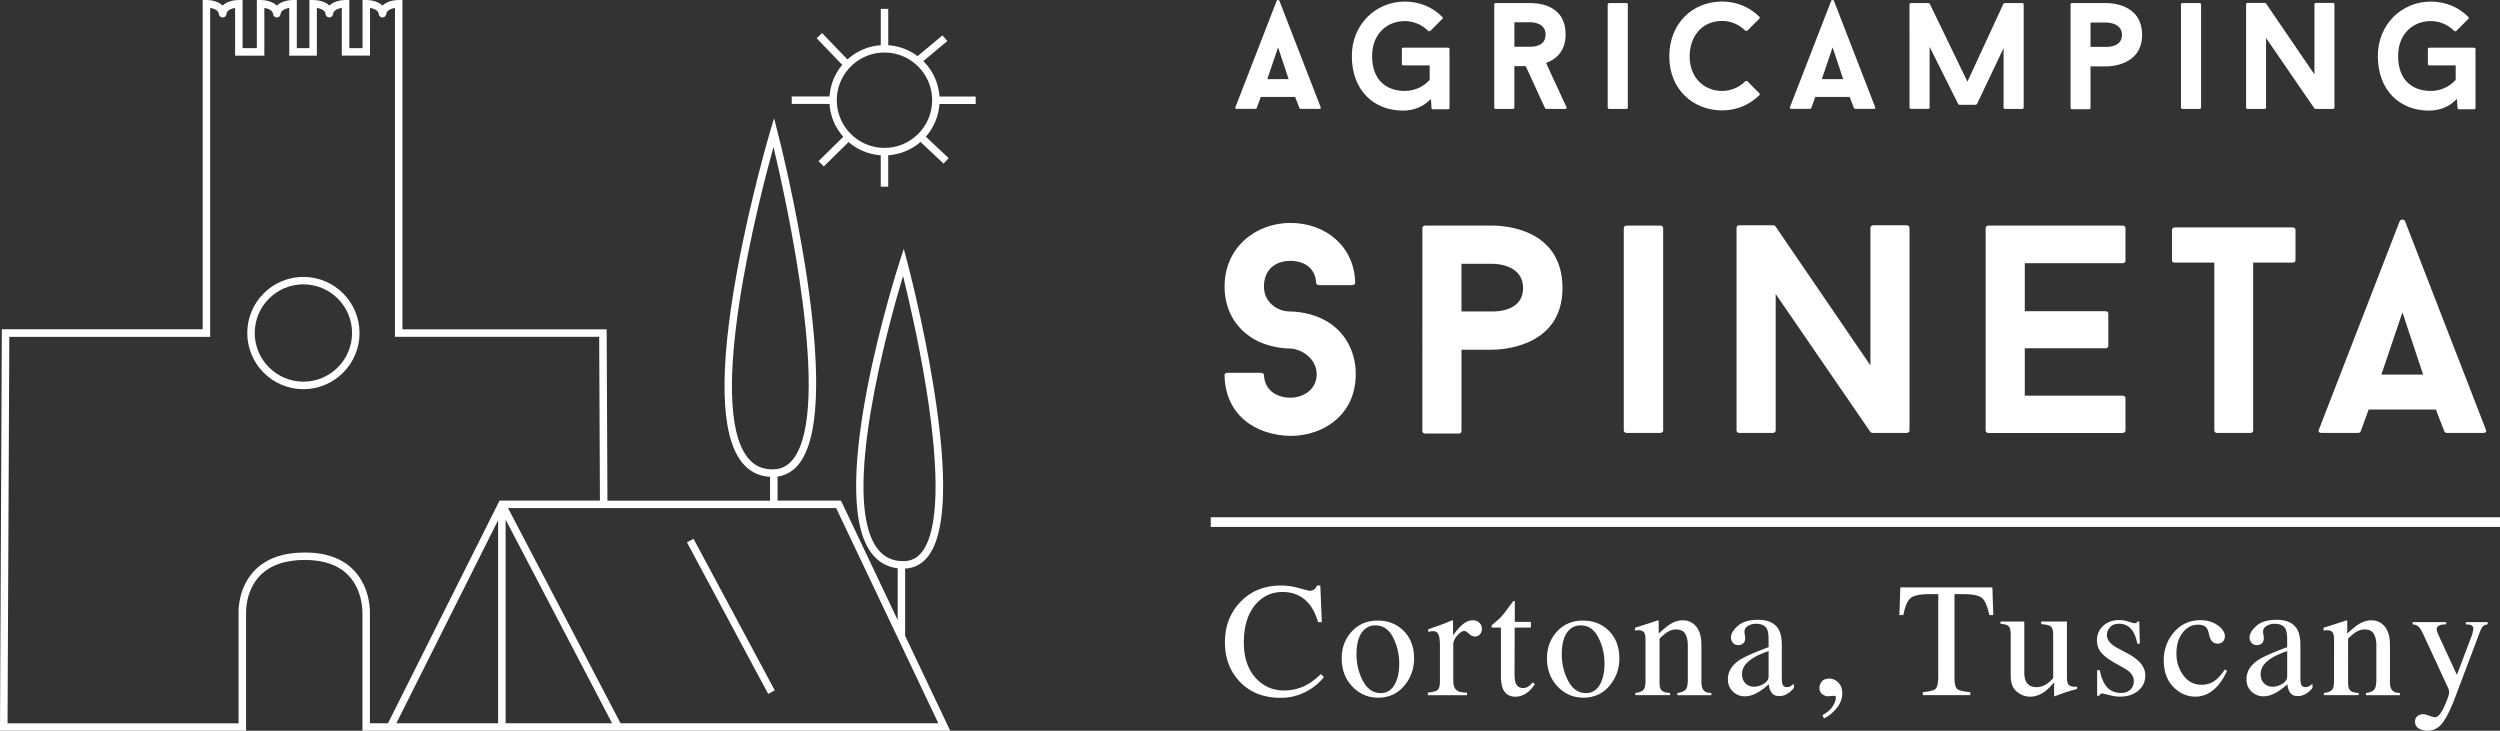 <svg version="1.1" id="Livello_1" xmlns="http://www.w3.org/2000/svg" x="0" y="0" viewBox="0 0 775.8 226.77" xml:space="preserve"><rect x="0" y="0" width="775.8" height="226.77" fill="#333333" stroke="none"/><style>.st0{fill:#fff}</style><path class="st0" d="M94.15 85.93c-9.61 0-17.42 7.81-17.42 17.42 0 9.61 7.81 17.42 17.42 17.42 9.61 0 17.42-7.81 17.42-17.42 0-9.61-7.81-17.42-17.42-17.42zm0 32.51c-8.32 0-15.1-6.77-15.1-15.1s6.77-15.1 15.1-15.1 15.1 6.77 15.1 15.1-6.78 15.1-15.1 15.1z"/><path class="st0" d="M280.88 197.3v-20.86c2.88-.14 5.29-1.42 7.14-3.82 5.57-7.25 6.14-24.92 1.71-52.51-3.28-20.37-8.2-38.91-8.25-39.09l-1.02-3.81-1.21 3.75c-.94 2.9-22.87 71.36-8.98 90.46 2.09 2.87 4.87 4.51 8.3 4.94v16.05l-17.6-37.06h-19.68v-7.47c2.73-.37 5.04-1.77 6.85-4.19 14.41-19.2-6.01-99.54-6.89-102.95l-1.04-4.06-1.2 4.02c-.06.21-6.15 20.77-10.29 43.49-5.61 30.75-5.15 50.63 1.37 59.1 2.26 2.93 5.24 4.49 8.87 4.67v7.4H188.5l-.24-53.16h-63.37V0h-1.16c-1.47 0-3.68.41-5.03 1.73C117.34.41 115.13 0 113.66 0h-1.16v14.94h-4.1V0h-1.16c-1.47 0-3.68.41-5.03 1.73C100.85.41 98.64 0 97.17 0h-1.16v14.94H92.1V0h-1.16c-1.47 0-3.68.41-5.03 1.73C84.55.41 82.34 0 80.87 0H79.7v14.94h-4.42V0h-1.16c-1.47 0-3.68.41-5.03 1.73C67.74.41 65.53 0 64.06 0H62.9v102.18H.57L0 226.77h76.36v-36.33c0-.07-.36-6.84 4.19-11.67 3.13-3.32 7.85-5.01 14.05-5.01 5.95 0 10.53 1.64 13.59 4.87 4.59 4.84 4.28 11.74 4.28 11.88v36.26h182.4l-13.99-29.47zm-8.75-27.25c-11.37-15.63 3.59-69.39 8.1-84.43 1.62 6.53 4.83 20.24 7.19 34.88 4.27 26.54 3.83 44.08-1.26 50.7-1.52 1.98-3.43 2.94-5.82 2.94-3.51.01-6.2-1.33-8.21-4.09zm-40.21-28.19c-12.73-16.53 3.43-79.34 8.11-96.28 4.08 17.15 18.16 80.83 6.24 96.71-1.64 2.18-3.66 3.28-6.19 3.36-3.43.12-6.11-1.13-8.16-3.79zm59.27 82.59h-98.62l-34.91-66.78h101.82l31.71 66.78zM156.9 161.24l33.05 63.21H156.9v-63.21zm-42.11 63.21v-33.86c.02-.32.38-7.94-4.89-13.52-3.52-3.73-8.67-5.62-15.3-5.62-6.87 0-12.18 1.94-15.76 5.76-5.23 5.58-4.82 13.07-4.8 13.32v33.93H2.34l.55-119.93h62.33V2.45c1.09.19 2.58.68 2.71 1.93v.01c.01.07.02.15.05.22.01.03.02.06.04.09.02.04.03.08.05.12.01.02.03.05.05.07.02.03.05.07.08.11l.03.03c.19.21.45.36.75.39.07.01.14 0 .2 0h.03c.05 0 .09-.02.13-.03.03-.01.06-.01.09-.02l.15-.06c.02-.01.04-.01.06-.02.04-.02.08-.05.12-.08.02-.02.04-.03.06-.04l.09-.09.07-.07.06-.09.07-.1c.02-.04.03-.07.05-.11.01-.03.03-.06.04-.1.02-.07.04-.15.05-.23.13-1.24 1.62-1.73 2.71-1.92v14.82h9.07V2.45c1.09.19 2.58.68 2.71 1.93.01.08.02.15.05.23.01.03.03.06.04.09.02.04.03.08.05.12l.06.09c.02.03.04.07.07.1.01.02.03.03.05.05.04.04.07.08.11.11.17.14.38.23.61.25.07.01.14 0 .2 0h.03c.06-.01.13-.02.19-.04.01 0 .03 0 .04-.01.07-.02.13-.05.19-.08.01 0 .01 0 .02-.01.05-.03.1-.07.15-.1.01-.01.02-.01.03-.02.04-.03.07-.07.11-.11.02-.02.04-.03.05-.05.03-.03.05-.07.07-.11.02-.03.04-.05.05-.08.02-.04.04-.08.05-.13.02-.03.04-.05.05-.08.02-.07.04-.15.05-.23.13-1.24 1.62-1.73 2.71-1.92v14.82h8.56V2.45c1.09.19 2.58.68 2.71 1.92.01.08.02.15.05.23.01.03.03.06.04.09.02.04.03.08.05.11l.06.09c.02.03.04.07.07.1.01.02.03.03.05.05.04.04.07.08.11.11.17.14.38.23.61.25.07.01.14 0 .2 0h.03c.03 0 .05-.01.07-.02l.15-.03c.04-.01.07-.03.11-.05.03-.01.07-.03.1-.04l.09-.06c.03-.02.07-.04.1-.07l.06-.06.1-.1c.01-.02.02-.04.04-.05.03-.04.06-.09.09-.13.01-.03.02-.06.04-.08.02-.04.04-.08.05-.12.02-.07.04-.15.05-.23.13-1.24 1.62-1.73 2.71-1.92v14.82h8.75V2.45c1.09.19 2.58.68 2.71 1.93.07.64.64 1.1 1.28 1.04.56-.06.98-.5 1.04-1.04.13-1.24 1.62-1.73 2.71-1.92v102.05h63.38l.23 50.83h-31.15l-34.62 69.1h-5.61zm39.79-63.03v63.02H123l31.58-63.02z"/><path transform="rotate(-28.188 226.774 191.255)" class="st0" d="M225.63 164.6h2.32v53.35h-2.32z"/><path class="st0" d="M291.54 29.94c-.29-4.27-2.15-8.12-5.01-10.97l7.44-6.23-1.49-1.78-7.73 6.47a16.997 16.997 0 00-9.11-3.39V2.76h-2.32v11.28c-3.97.27-7.57 1.89-10.34 4.41l-7.88-8.19-1.68 1.61 7.95 8.26c-2.26 2.69-3.7 6.09-3.95 9.81h-11.73v2.32h11.73c.26 3.89 1.83 7.43 4.27 10.18L254.01 50l1.63 1.66 7.69-7.58c2.72 2.34 6.18 3.84 9.98 4.1v9.74h2.32v-9.74a17.05 17.05 0 0010.02-4.13l7.15 6.71 1.59-1.69-7.09-6.66a17.02 17.02 0 004.23-10.14h11.25v-2.32h-11.24zm-17.07 15.95c-8.15 0-14.79-6.63-14.79-14.79s6.63-14.79 14.79-14.79 14.79 6.63 14.79 14.79-6.63 14.79-14.79 14.79z"/><g><path class="st0" d="M403.18 182.52c1.92.54 3 .81 3.23.81.48 0 .93-.13 1.36-.39.43-.26.72-.67.89-1.23h1.06l.47 11.35h-1.16c-.67-2.25-1.55-4.07-2.64-5.45-2.07-2.6-4.86-3.9-8.36-3.9-3.54 0-6.43 1.4-8.67 4.19-2.24 2.8-3.37 6.64-3.37 11.54 0 4.51 1.18 8.1 3.54 10.79 2.36 2.69 5.35 4.03 8.97 4.03 2.62 0 5.02-.62 7.23-1.87 1.27-.71 2.66-1.78 4.17-3.21l.94.94c-1.12 1.41-2.51 2.66-4.17 3.72-2.83 1.81-5.9 2.71-9.2 2.71-5.43 0-9.74-1.73-12.93-5.21-2.94-3.21-4.42-7.21-4.42-12.01 0-4.92 1.55-9.05 4.66-12.38 3.27-3.5 7.53-5.25 12.78-5.25 1.82 0 3.69.27 5.62.82zM419.48 195.97c2.08-2.26 4.76-3.39 8.03-3.39 3.26 0 5.95 1.07 8.09 3.21 2.14 2.14 3.21 4.98 3.21 8.54 0 3.27-1.04 6.12-3.11 8.54-2.07 2.42-4.75 3.63-8.04 3.63-3.16 0-5.83-1.16-8.02-3.48-2.19-2.32-3.28-5.23-3.28-8.73 0-3.29 1.04-6.06 3.12-8.32zm3.94-.63c-1.65 1.5-2.47 4.08-2.47 7.75 0 2.93.66 5.66 1.99 8.19 1.33 2.53 3.17 3.8 5.52 3.8 1.85 0 3.27-.85 4.26-2.54 1-1.69 1.49-3.91 1.49-6.66 0-2.85-.63-5.53-1.9-8.04-1.27-2.52-3.11-3.77-5.51-3.77-1.3-.01-2.42.42-3.38 1.27zM443.09 214.91c1.51-.13 2.52-.4 3.01-.8.49-.4.74-1.26.74-2.58V200.4c0-1.63-.15-2.79-.46-3.49-.3-.7-.86-1.05-1.67-1.05-.16 0-.38.02-.65.06-.27.04-.55.1-.85.16v-.81c.93-.33 1.89-.67 2.88-1.01.98-.35 1.66-.59 2.04-.74.82-.31 1.66-.67 2.53-1.06.11 0 .18.04.21.12.02.08.04.26.04.52v4.05c1.06-1.46 2.07-2.61 3.05-3.43.98-.82 2-1.23 3.06-1.23.84 0 1.52.25 2.05.75.53.5.79 1.13.79 1.89 0 .67-.2 1.24-.6 1.7-.4.46-.91.69-1.52.69-.63 0-1.25-.29-1.89-.86-.63-.58-1.13-.86-1.49-.86-.58 0-1.28.47-2.12 1.39-.84.93-1.26 1.89-1.26 2.87v11.13c0 1.41.33 2.4.99 2.95.66.55 1.75.81 3.28.78v.81h-12.16v-.82zM475.07 192.98v1.78h-5.03l-.05 14.21c0 1.25.11 2.2.32 2.84.39 1.13 1.17 1.7 2.32 1.7.59 0 1.11-.14 1.54-.42.44-.28.93-.72 1.49-1.33l.64.54-.54.74c-.86 1.15-1.76 1.97-2.71 2.44-.95.48-1.88.72-2.76.72-1.94 0-3.26-.86-3.95-2.59-.38-.94-.57-2.24-.57-3.9v-14.95h-2.69a.713.713 0 01-.18-.15.317.317 0 01-.06-.2c0-.16.04-.29.11-.38.07-.09.31-.3.7-.63 1.13-.94 1.95-1.7 2.45-2.28.5-.58 1.68-2.13 3.54-4.63.21 0 .34.02.38.05.04.03.06.16.06.37v6.07h4.99zM483.18 195.97c2.08-2.26 4.76-3.39 8.03-3.39 3.26 0 5.95 1.07 8.09 3.21 2.14 2.14 3.21 4.98 3.21 8.54 0 3.27-1.04 6.12-3.11 8.54-2.07 2.42-4.75 3.63-8.04 3.63-3.16 0-5.83-1.16-8.02-3.48-2.19-2.32-3.28-5.23-3.28-8.73 0-3.29 1.04-6.06 3.12-8.32zm3.94-.63c-1.65 1.5-2.47 4.08-2.47 7.75 0 2.93.66 5.66 1.99 8.19 1.33 2.53 3.17 3.8 5.52 3.8 1.85 0 3.27-.85 4.26-2.54 1-1.69 1.49-3.91 1.49-6.66 0-2.85-.63-5.53-1.9-8.04-1.27-2.52-3.11-3.77-5.51-3.77-1.3-.01-2.42.42-3.38 1.27zM507.48 215.03c1.17-.15 1.99-.44 2.45-.88.47-.44.7-1.41.7-2.92V198.7c0-1.04-.1-1.78-.3-2.2-.31-.62-.95-.93-1.92-.93-.15 0-.3.01-.46.02-.16.02-.35.04-.58.07v-.86c.67-.2 2.27-.71 4.79-1.53l2.32-.76c.11 0 .19.04.21.12.02.08.04.2.04.35v3.63c1.51-1.41 2.69-2.38 3.55-2.91 1.28-.81 2.61-1.21 3.99-1.21 1.12 0 2.13.32 3.05.96 1.77 1.25 2.66 3.48 2.66 6.69v11.52c0 1.18.24 2.04.71 2.57.47.53 1.26.8 2.37.81v.69h-10.53v-.69c1.2-.16 2.04-.5 2.52-1s.71-1.59.71-3.27v-10.53c0-1.41-.26-2.59-.78-3.52-.52-.93-1.49-1.39-2.89-1.39-.97 0-1.95.33-2.94.99-.56.38-1.28 1-2.16 1.87V212c0 1.18.26 1.98.79 2.38.53.4 1.36.62 2.49.65v.69h-10.78v-.69zM539.78 204.84c1.51-.99 4.53-2.33 9.05-4.02v-2.1c0-1.68-.16-2.85-.49-3.5-.56-1.1-1.72-1.65-3.48-1.65-.84 0-1.64.21-2.39.64-.76.44-1.13 1.05-1.13 1.83 0 .2.04.53.12 1 .08.47.12.77.12.9 0 .92-.3 1.56-.91 1.92-.35.21-.76.32-1.23.32-.74 0-1.31-.24-1.7-.73-.39-.48-.59-1.02-.59-1.62 0-1.15.71-2.36 2.13-3.61 1.42-1.26 3.51-1.89 6.25-1.89 3.19 0 5.35 1.04 6.49 3.11.61 1.13.91 2.79.91 4.96v9.89c0 .95.07 1.61.2 1.97.21.64.66.96 1.33.96.38 0 .69-.06.94-.17.25-.11.67-.39 1.28-.84v1.28c-.53.64-1.09 1.17-1.7 1.58-.92.63-1.86.94-2.81.94-1.12 0-1.93-.36-2.43-1.09-.5-.72-.78-1.59-.83-2.59-1.25 1.09-2.32 1.89-3.21 2.42-1.5.89-2.92 1.33-4.27 1.33-1.41 0-2.64-.5-3.68-1.49s-1.55-2.26-1.55-3.79c0-2.37 1.19-4.36 3.58-5.96zm9.05-2.79c-1.89.63-3.45 1.32-4.69 2.07-2.37 1.46-3.55 3.12-3.55 4.98 0 1.5.49 2.6 1.48 3.31.64.46 1.36.69 2.15.69 1.09 0 2.13-.3 3.12-.91s1.49-1.38 1.49-2.32v-7.82zM569.88 219.84c-1.2 1.43-2.49 2.46-3.87 3.08l-.47-.99c1.58-.89 2.67-1.85 3.27-2.89.6-1.04.9-1.9.9-2.59 0-.23-.07-.38-.22-.44-.15-.07-.3-.1-.47-.1l-1.65.17c-.69 0-1.32-.23-1.9-.68-.58-.45-.86-1.11-.86-1.96 0-.66.24-1.3.72-1.92.48-.62 1.26-.94 2.34-.94 1.04 0 1.97.41 2.79 1.22s1.23 1.94 1.23 3.39c-.01 1.67-.61 3.22-1.81 4.65zM589.71 182.29h28.57l.27 8.58h-1.21c-.59-2.7-1.34-4.45-2.26-5.27-.91-.81-2.83-1.22-5.76-1.22h-2.81v25.85c0 1.95.3 3.15.91 3.62.61.47 1.94.77 4 .92v.94h-14.73v-.94c2.14-.16 3.47-.52 4-1.06.53-.54.79-1.9.79-4.08v-25.26h-2.84c-2.8 0-4.7.4-5.71 1.21-1.01.81-1.77 2.57-2.28 5.28h-1.23l.29-8.57zM628.18 192.88v15.79c0 1.12.16 2.01.47 2.69.61 1.25 1.73 1.88 3.36 1.88 1.12 0 2.21-.37 3.28-1.11.61-.41 1.23-.98 1.85-1.7V196.9c0-1.27-.25-2.1-.74-2.49-.49-.39-1.48-.63-2.96-.72v-.81h7.97v17.37c0 1.12.2 1.89.6 2.31.4.42 1.25.6 2.55.55v.69c-.9.25-1.57.43-2 .55-.43.12-1.14.35-2.15.68-.43.15-1.37.5-2.81 1.06-.08 0-.13-.04-.15-.11-.02-.07-.02-.16-.02-.26v-3.97c-1.12 1.33-2.14 2.32-3.06 2.96-1.4.99-2.88 1.48-4.44 1.48-1.43 0-2.78-.51-4.05-1.53-1.28-1-1.92-2.69-1.92-5.06v-12.82c0-1.31-.28-2.18-.84-2.62-.36-.28-1.13-.47-2.32-.59v-.69h7.38zM650.79 207.95h.81c.38 1.87.89 3.31 1.53 4.32 1.15 1.84 2.83 2.76 5.05 2.76 1.23 0 2.2-.34 2.92-1.02.71-.68 1.07-1.57 1.07-2.65 0-.69-.21-1.36-.62-2-.41-.64-1.13-1.27-2.17-1.87l-2.76-1.58c-2.02-1.09-3.51-2.18-4.47-3.28-.95-1.1-1.43-2.4-1.43-3.9 0-1.84.66-3.35 1.97-4.54 1.32-1.18 2.97-1.78 4.96-1.78.87 0 1.83.16 2.87.49 1.04.33 1.63.49 1.76.49.3 0 .51-.04.64-.12.13-.08.25-.21.35-.39h.59l.17 6.88h-.76c-.33-1.6-.77-2.84-1.33-3.73-1.02-1.64-2.49-2.47-4.42-2.47-1.15 0-2.06.35-2.71 1.06-.66.71-.99 1.54-.99 2.49 0 1.51 1.13 2.86 3.4 4.05l3.26 1.75c3.5 1.91 5.25 4.13 5.25 6.66 0 1.94-.73 3.53-2.18 4.76-1.45 1.23-3.35 1.85-5.7 1.85-.99 0-2.1-.16-3.35-.49-1.25-.33-1.99-.49-2.22-.49-.2 0-.37.07-.52.21-.15.14-.26.31-.34.51h-.64v-7.97zM688.2 194.04c1.49 1.06 2.23 2.22 2.23 3.48 0 .54-.19 1.05-.57 1.51-.38.47-.96.7-1.75.7-.58 0-1.08-.2-1.52-.59-.44-.39-.75-.97-.95-1.73l-.3-1.18c-.21-.87-.58-1.49-1.11-1.85-.54-.35-1.26-.52-2.15-.52-1.88 0-3.46.82-4.75 2.46-1.29 1.64-1.94 3.82-1.94 6.53 0 2.49.71 4.72 2.13 6.69 1.42 1.98 3.34 2.96 5.76 2.96 1.71 0 3.23-.56 4.56-1.68.76-.64 1.61-1.66 2.57-3.06l.69.42c-.94 1.98-1.92 3.54-2.96 4.69-1.99 2.21-4.29 3.31-6.91 3.31-2.57 0-4.83-1.01-6.81-3.03-1.97-2.02-2.96-4.77-2.96-8.24 0-3.4 1.08-6.33 3.23-8.78 2.15-2.45 4.88-3.68 8.17-3.68 2.08.01 3.86.54 5.34 1.59zM700.71 204.84c1.51-.99 4.53-2.33 9.05-4.02v-2.1c0-1.68-.16-2.85-.49-3.5-.56-1.1-1.72-1.65-3.48-1.65-.84 0-1.64.21-2.39.64-.76.44-1.13 1.05-1.13 1.83 0 .2.04.53.12 1 .08.47.12.77.12.9 0 .92-.3 1.56-.91 1.92-.35.21-.76.32-1.23.32-.74 0-1.31-.24-1.7-.73-.39-.48-.59-1.02-.59-1.62 0-1.15.71-2.36 2.13-3.61 1.42-1.26 3.51-1.89 6.25-1.89 3.19 0 5.35 1.04 6.49 3.11.61 1.13.91 2.79.91 4.96v9.89c0 .95.07 1.61.2 1.97.21.64.66.96 1.33.96.38 0 .69-.06.94-.17.25-.11.67-.39 1.28-.84v1.28c-.53.64-1.09 1.17-1.7 1.58-.92.63-1.86.94-2.81.94-1.12 0-1.93-.36-2.43-1.09s-.78-1.59-.83-2.59c-1.25 1.09-2.32 1.89-3.21 2.42-1.5.89-2.92 1.33-4.27 1.33-1.41 0-2.64-.5-3.68-1.49s-1.55-2.26-1.55-3.79c0-2.37 1.2-4.36 3.58-5.96zm9.05-2.79c-1.89.63-3.45 1.32-4.69 2.07-2.37 1.46-3.55 3.12-3.55 4.98 0 1.5.49 2.6 1.48 3.31.64.46 1.36.69 2.15.69 1.09 0 2.13-.3 3.12-.91s1.49-1.38 1.49-2.32v-7.82zM721.15 215.03c1.17-.15 1.99-.44 2.45-.88.47-.44.7-1.41.7-2.92V198.7c0-1.04-.1-1.78-.3-2.2-.31-.62-.95-.93-1.92-.93-.15 0-.3.01-.46.02-.16.02-.35.04-.58.07v-.86c.67-.2 2.27-.71 4.79-1.53l2.32-.76c.11 0 .19.04.21.12.02.08.04.2.04.35v3.63c1.51-1.41 2.69-2.38 3.55-2.91 1.28-.81 2.61-1.21 3.99-1.21 1.12 0 2.13.32 3.05.96 1.77 1.25 2.66 3.48 2.66 6.69v11.52c0 1.18.24 2.04.71 2.57.47.53 1.26.8 2.37.81v.69H734.2v-.69c1.2-.16 2.04-.5 2.52-1s.71-1.59.71-3.27v-10.53c0-1.41-.26-2.59-.78-3.52-.52-.93-1.49-1.39-2.89-1.39-.97 0-1.95.33-2.94.99-.56.38-1.28 1-2.16 1.87V212c0 1.18.26 1.98.79 2.38.53.4 1.36.62 2.49.65v.69h-10.78v-.69zM748.71 193.05h10.41v.69c-.82.02-1.43.09-1.83.23-.76.22-1.13.65-1.13 1.29 0 .24.04.48.12.72.08.24.23.61.44 1.1l5.71 12.35 4.7-12.45c.05-.13.13-.44.23-.91.11-.47.16-.79.16-.96 0-.44-.15-.76-.44-.96-.3-.2-.67-.32-1.14-.35l-.76-.05v-.69h6.78v.69c-.67.08-1.18.32-1.52.71-.34.39-.63.93-.88 1.63l-7.77 20.57c-1.35 3.55-2.64 6.13-3.87 7.72-1.23 1.59-2.8 2.39-4.69 2.39-.92 0-1.78-.23-2.59-.69-.81-.46-1.21-1.19-1.21-2.2 0-.66.24-1.2.72-1.62.48-.42 1.08-.63 1.81-.63.42 0 1.05.16 1.89.47.84.31 1.43.47 1.79.47.91 0 1.87-1.12 2.87-3.35 1.01-2.23 1.51-3.71 1.51-4.42 0-.15-.02-.32-.07-.54-.05-.21-.1-.4-.16-.56l-7.77-16.81c-.56-1.22-1.05-2.02-1.47-2.41-.42-.39-1.04-.64-1.86-.75v-.68z"/><g><path class="st0" d="M401.9 30.09h-10.65l-1.27 3.47c-.05.14-.23.23-.42.23h-5.77c-.38 0-.56-.23-.42-.52L396.18.24c.14-.33.7-.33.84 0l12.81 33.03c.14.28-.05.52-.38.52h-5.82c-.14 0-.33-.09-.38-.23l-1.35-3.47zm-8.63-5.54h6.62l-3.28-9.85-3.34 9.85zM449.34 14.79c.28 0 .47.19.47.38v18.35c0 .19-.19.38-.47.38h-4.69c-.23 0-.42-.14-.42-.33l-.19-2.86c-2.39 2.39-5.12 3.61-8.73 3.61-8.87 0-15.81-6.15-15.81-16.94 0-9.76 7.37-16.89 16.47-16.89 4.6 0 8.68 1.78 11.64 4.79.19.14.19.42 0 .56l-3.75 3.75c-.19.14-.47.14-.66 0-1.83-1.83-4.41-3.05-7.23-3.05-5.63 0-10.18 4.04-10.18 10.84 0 7.6 4.55 10.84 10.18 10.84 3 0 5.77-1.31 7.69-3.43v-4.5h-8.16c-.28 0-.47-.19-.47-.38v-4.74c0-.19.19-.38.47-.38h13.84zM473.46 20.52h-3.52v12.9c0 .19-.19.38-.47.38h-5.35c-.23 0-.42-.19-.42-.38V1.33c0-.19.19-.38.42-.38h10.6c1.88 0 11.12.09 11.12 9.76 0 5.02-2.77 7.65-6.05 8.82 2.06 4.65 4.27 9.15 6.33 13.75.14.28-.05.52-.38.52h-5.87c-.14 0-.38-.14-.42-.23l-5.99-13.05zm-3.51-6.01h4.79c1.36 0 4.88-.19 4.88-3.8s-3.89-3.8-4.88-3.8h-4.79v7.6zM498.9 1.33c0-.19.19-.38.47-.38h5.3c.28 0 .47.19.47.38v32.09c0 .19-.19.38-.47.38h-5.3c-.28 0-.47-.19-.47-.38V1.33zM541.6 25.21c.19-.14.47-.14.66 0l3.71 3.75c.19.14.19.42 0 .56-2.91 2.91-6.99 4.74-11.54 4.74-9.01 0-16.42-6.52-16.42-16.75 0-9.81 6.8-17.03 16.42-17.03 4.55 0 8.63 1.78 11.54 4.74.19.14.19.42 0 .56l-3.71 3.71c-.19.14-.47.14-.66 0-1.88-1.83-4.41-3-7.18-3-6.29 0-10.09 4.83-10.09 11.03 0 6.62 4.5 10.7 10.09 10.7 2.77-.01 5.3-1.13 7.18-3.01zM573.98 30.09h-10.65l-1.27 3.47c-.05.14-.23.23-.42.23h-5.77c-.38 0-.56-.23-.42-.52L568.26.24c.14-.33.7-.33.84 0l12.81 33.03c.14.28-.05.52-.38.52h-5.82c-.14 0-.33-.09-.38-.23l-1.35-3.47zm-8.63-5.54h6.62l-3.28-9.85-3.34 9.85zM627.99 33.42c0 .19-.19.38-.47.38h-5.3c-.28 0-.47-.19-.47-.38V14.93l-8.26 17.36c-.05.09-.28.23-.42.23h-5.02c-.14 0-.33-.14-.38-.23l-8.87-17.74v18.86c0 .19-.19.38-.47.38h-5.3c-.28 0-.47-.19-.47-.38V1.33c0-.19.19-.38.47-.38h5.4c.14 0 .38.14.42.23l11.68 24.16L621.7 1.18c.05-.09.28-.23.42-.23h5.4c.28 0 .47.19.47.38v32.09zM664.73 10.85c0 9.67-10.32 9.76-11.12 9.76h-4.88v12.9c0 .19-.14.38-.42.38h-5.35c-.23 0-.42-.19-.42-.38V1.33c0-.19.19-.38.42-.38h10.65c1.32 0 11.12.19 11.12 9.9zm-6.24 0c0-3.66-4.13-3.85-4.88-3.85h-4.88v7.55h4.88c.85.01 4.88-.09 4.88-3.7zM676.8 1.33c0-.19.19-.38.47-.38h5.3c.28 0 .47.19.47.38v32.09c0 .19-.19.38-.47.38h-5.3c-.28 0-.47-.19-.47-.38V1.33zM724.42 33.42c0 .19-.19.38-.47.38h-5.35c-.09 0-.33-.05-.38-.14L703.2 11.79v21.63c0 .19-.19.38-.42.38h-5.35c-.28 0-.42-.19-.42-.38V1.28c0-.19.14-.38.42-.38h5.4c.09 0 .28.05.33.14l15.06 22.05V1.28c0-.19.19-.38.47-.38h5.26c.28 0 .47.19.47.38v32.14zM767.73 14.79c.28 0 .47.19.47.38v18.35c0 .19-.19.38-.47.38h-4.69c-.23 0-.42-.14-.42-.33l-.19-2.86c-2.39 2.39-5.12 3.61-8.73 3.61-8.87 0-15.81-6.15-15.81-16.94 0-9.76 7.37-16.89 16.47-16.89 4.6 0 8.68 1.78 11.64 4.79.19.14.19.42 0 .56l-3.75 3.75c-.19.14-.47.14-.66 0-1.83-1.83-4.41-3.05-7.23-3.05-5.63 0-10.18 4.04-10.18 10.84 0 7.6 4.55 10.84 10.18 10.84 3 0 5.77-1.31 7.69-3.43v-4.5h-8.16c-.28 0-.47-.19-.47-.38v-4.74c0-.19.19-.38.47-.38h13.84z"/></g><g><path class="st0" d="M380 116.33c0-.37.37-.64.92-.64h10.39c.46 0 .92.28.92.64.18 4.78 3.95 7.08 8.18 7.08 4.32 0 8.18-2.76 8.18-7.26 0-4.78-4.5-7.81-8.18-8-.55 0-5.05 0-9.74-2.11-6.8-3.22-10.66-9.47-10.66-17.1 0-12.32 9.83-19.76 20.4-19.76 11.21 0 19.94 7.54 20.13 18.57 0 .37-.37.74-.92.74h-10.29c-.46 0-.92-.37-.92-.74-.18-4.6-3.77-6.8-8-6.8-4.5 0-8.18 2.57-8.18 8 0 4.69 3.95 7.72 8.18 7.72.46 0 4.96 0 9.56 2.11 6.98 3.22 10.75 9.83 10.75 17.37 0 12.41-9.83 19.12-20.31 19.12-11.31-.28-20.23-6.81-20.41-18.94zM484.87 89.4c0 18.93-20.22 19.12-21.78 19.12h-9.56v25.28c0 .37-.28.74-.83.74h-10.48c-.46 0-.83-.37-.83-.74V70.74c0-.37.37-.74.83-.74h20.86c2.58.01 21.79.38 21.79 19.4zm-12.23 0c0-7.17-8.09-7.54-9.56-7.54h-9.56v14.8h9.56c1.66 0 9.56-.18 9.56-7.26zM503.89 70.74c0-.37.37-.74.92-.74h10.39c.55 0 .92.37.92.74v62.87c0 .37-.37.74-.92.74h-10.39c-.55 0-.92-.37-.92-.74V70.74zM592.58 133.61c0 .37-.37.74-.92.74h-10.48c-.18 0-.64-.09-.74-.28l-29.41-42.83v42.37c0 .37-.37.74-.83.74h-10.48c-.55 0-.83-.37-.83-.74V70.65c0-.37.28-.74.83-.74h10.57c.18 0 .55.09.64.28l29.5 43.2V70.65c0-.37.37-.74.92-.74h10.29c.55 0 .92.37.92.74v62.96zM628.33 81.68v14.89h25.09c.55 0 .83.37.83.74v10.02c0 .37-.28.74-.83.74h-25.09v14.71h30.33c.55 0 .92.37.92.74v10.11c0 .37-.37.74-.92.74h-41.64c-.46 0-.83-.37-.83-.74V70.74c0-.37.37-.74.83-.74h41.64c.55 0 .92.37.92.74v10.2c0 .37-.37.74-.92.74h-30.33zM712.34 80.85c0 .37-.37.64-.92.64H699.2v52.11c0 .37-.28.74-.83.74h-10.39c-.55 0-.83-.37-.83-.74V81.5h-12.22c-.55 0-.92-.28-.92-.64V71.3c0-.37.37-.74.92-.74h36.49c.55 0 .92.37.92.74v9.55zM755.9 127.09h-20.86l-2.48 6.8c-.09.28-.46.46-.83.46h-11.31c-.74 0-1.1-.46-.83-1.01l25.09-64.71c.28-.64 1.38-.64 1.65 0l25.09 64.71c.28.55-.09 1.01-.74 1.01h-11.4c-.28 0-.64-.18-.74-.46l-2.64-6.8zm-16.91-10.85h12.96l-6.43-19.3-6.53 19.3z"/></g><g><path class="st0" d="M375.72 162.02H775.8M375.72 160.52H775.8v3H375.72z"/></g></g></svg>